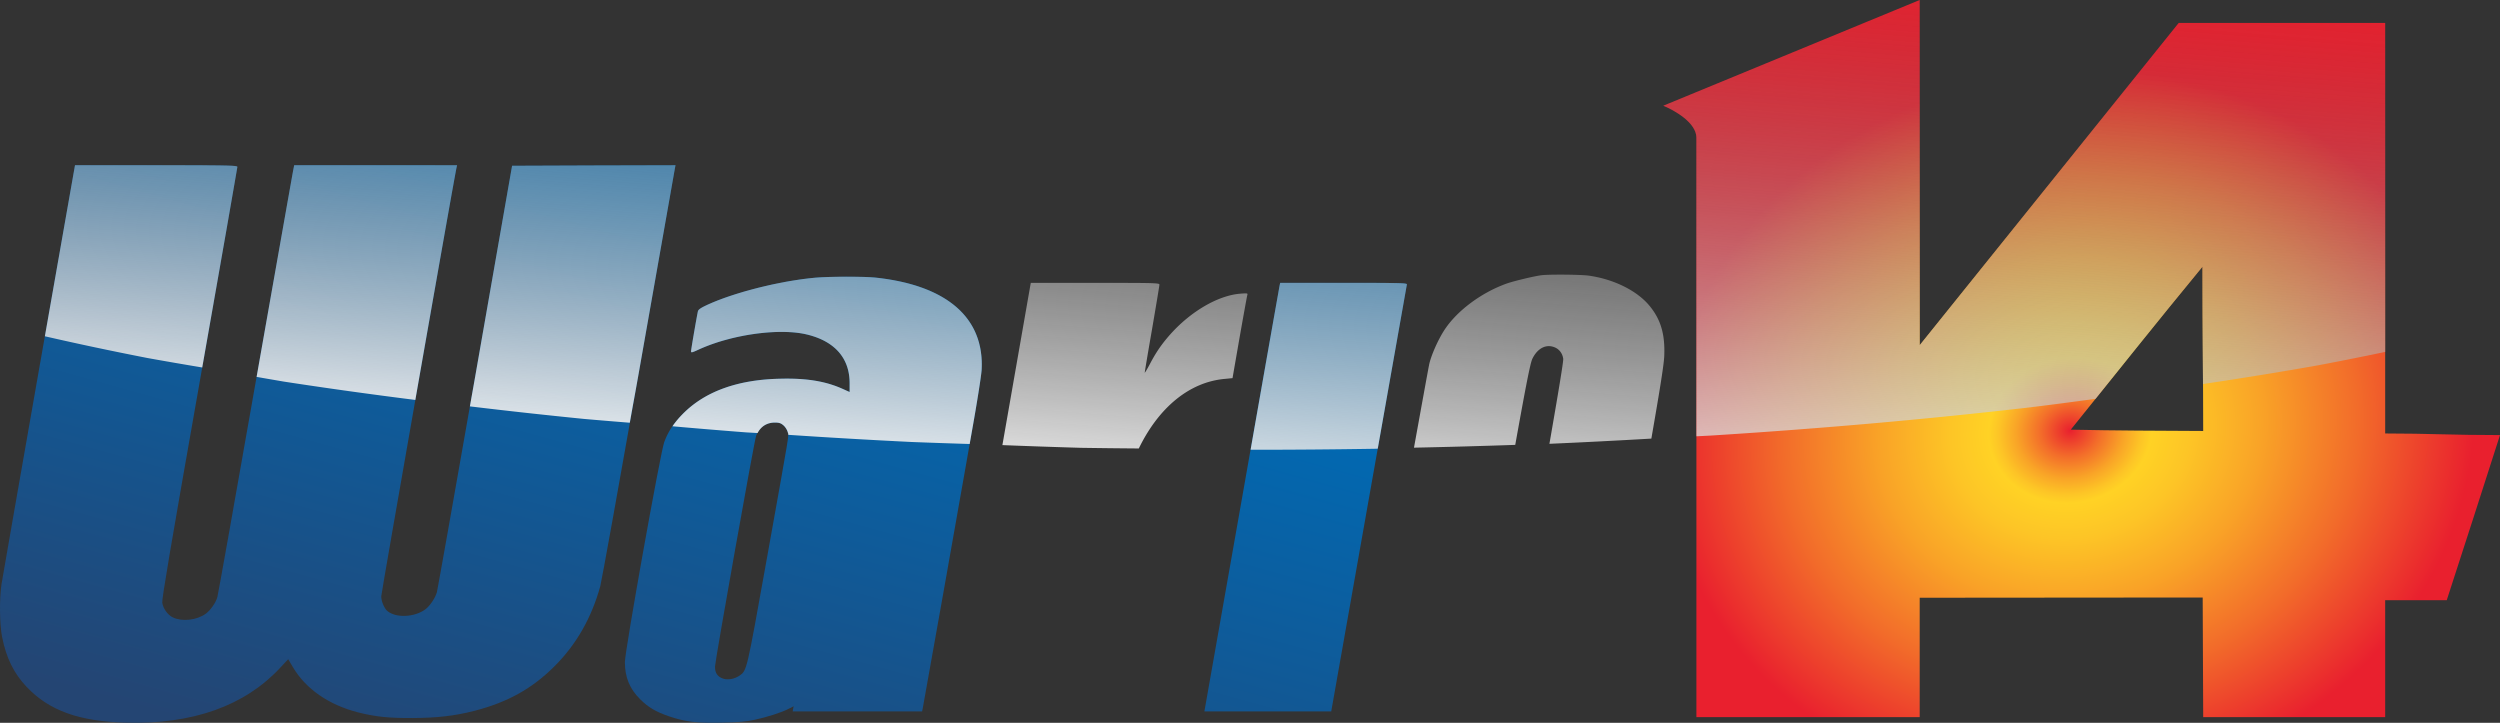 <?xml version="1.0" encoding="UTF-8" standalone="no"?>
<!-- Created with Inkscape (http://www.inkscape.org/) -->

<svg
   xmlns:dc="http://purl.org/dc/elements/1.1/"
   xmlns:cc="http://creativecommons.org/ns#"
   xmlns:rdf="http://www.w3.org/1999/02/22-rdf-syntax-ns#"
   xmlns:svg="http://www.w3.org/2000/svg"
   xmlns="http://www.w3.org/2000/svg"
   xmlns:xlink="http://www.w3.org/1999/xlink"
   xmlns:sodipodi="http://sodipodi.sourceforge.net/DTD/sodipodi-0.dtd"
   xmlns:inkscape="http://www.inkscape.org/namespaces/inkscape"
   width="450.291mm"
   height="130.187mm"
   viewBox="0 0 450.291 130.187"
   version="1.1"
   id="svg8"
   sodipodi:docname="WARIO-TV_1.svg"
   inkscape:version="0.92.5 (2060ec1f9f, 2020-04-08)">
  <rect x="0" y="0" width="450.291" height="130.187" fill="#333333" stroke="none"/>
  <defs
     id="defs2">
    <linearGradient
       inkscape:collect="always"
       id="linearGradient1004">
      <stop
         style="stop-color:#ffffff;stop-opacity:1"
         offset="0"
         id="stop1000" />
      <stop
         style="stop-color:#4d4d4d;stop-opacity:0;"
         offset="1"
         id="stop1002" />
    </linearGradient>
    <linearGradient
       inkscape:collect="always"
       id="linearGradient950">
      <stop
         style="stop-color:#244573;stop-opacity:1;"
         offset="0"
         id="stop946" />
      <stop
         style="stop-color:#006ab4;stop-opacity:1"
         offset="1"
         id="stop948" />
    </linearGradient>
    <style
       id="style852">.b2de2ebc-e21a-466b-b704-93c0baeca62c{fill:#fff;}</style>
    <radialGradient
       inkscape:collect="always"
       xlink:href="#radialGradient2863"
       id="radialGradient4043"
       cx="712.827"
       cy="153.63"
       fx="712.827"
       fy="153.63"
       r="145.561"
       gradientTransform="matrix(0.492,-0.097,0.086,0.435,8.982,79.842)"
       gradientUnits="userSpaceOnUse" />
    <radialGradient
       id="radialGradient2863"
       cx="1982.204"
       cy="1311.807"
       r="58.885"
       gradientTransform="matrix(7,-0.119,-0.119,-7,-11343.313,9930.753)"
       gradientUnits="userSpaceOnUse">
      <stop
         offset="0"
         style="stop-color:#E9202E"
         id="stop2843" />
      <stop
         offset="0.003"
         style="stop-color:#E9232E"
         id="stop2845" />
      <stop
         offset="0.074"
         style="stop-color:#F36D2A"
         id="stop2847" />
      <stop
         offset="0.134"
         style="stop-color:#F9A427"
         id="stop2849" />
      <stop
         offset="0.178"
         style="stop-color:#FDC526"
         id="stop2851" />
      <stop
         offset="0.202"
         style="stop-color:#FFD225"
         id="stop2853" />
      <stop
         offset="0.298"
         style="stop-color:#FDC526"
         id="stop2855" />
      <stop
         offset="0.474"
         style="stop-color:#F9A327"
         id="stop2857" />
      <stop
         offset="0.711"
         style="stop-color:#F26C2A"
         id="stop2859" />
      <stop
         offset="1"
         style="stop-color:#E9202E"
         id="stop2861" />
    </radialGradient>
    <linearGradient
       inkscape:collect="always"
       xlink:href="#linearGradient950"
       id="linearGradient952"
       x1="52.917"
       y1="135.478"
       x2="82.323"
       y2="29.759"
       gradientUnits="userSpaceOnUse" />
    <linearGradient
       inkscape:collect="always"
       xlink:href="#linearGradient1004"
       id="linearGradient1006"
       x1="293.256"
       y1="101.034"
       x2="302.264"
       y2="-10.89"
       gradientUnits="userSpaceOnUse" />
  </defs>
  <sodipodi:namedview
     id="base"
     pagecolor="#1f1f1f"
     bordercolor="#666666"
     borderopacity="1.0"
     inkscape:pageopacity="0"
     inkscape:pageshadow="2"
     inkscape:zoom="0.49497474"
     inkscape:cx="756.15797"
     inkscape:cy="208.0545"
     inkscape:document-units="mm"
     inkscape:current-layer="svg8"
     showgrid="false"
     inkscape:pagecheckerboard="false"
     inkscape:window-width="1366"
     inkscape:window-height="703"
     inkscape:window-x="0"
     inkscape:window-y="0"
     inkscape:window-maximized="1"
     showguides="false" />
  <path
     inkscape:connector-curvature="0"
     style="fill:url(#radialGradient4043);fill-opacity:1;stroke:none;stroke-width:0.24"
     id="path1762"
     d="M 345.769,0 299.591,19.044 c 2.125,0.871 5.959,3.095 5.959,5.763 V 129.165 h 40.218 v -21.503 c 16.991,-0.014 33.982,-0.028 50.972,-0.043 0.031,7.182 0.062,14.364 0.093,21.546 h 32.777 v -21.063 h 11.09 c 3.641,-11.249 6.243,-19.228 9.591,-29.736 -8.773,0 -12.671,-0.29 -20.68,-0.29 V 4.133 h -37.191 c -15.55,19.346 -31.1,38.691 -46.649,58.039 z m 50.927,48.049 c 0,12.163 0.135,20.026 0.135,29.578 -8.326,-0.046 -15.489,-0.058 -23.854,-0.235 8.965,-11.154 15.276,-19.094 23.718,-29.343 z" />
  <style
     id="style5634"
     type="text/css">
	.st0{opacity:0.25;fill:#003869;}
	.st1{fill:#003869;}
	.st2{fill:#FFFFFF;stroke:#FFFFFF;stroke-width:42.961;stroke-linecap:round;stroke-linejoin:round;stroke-miterlimit:10;}
	.st3{fill:url(#SVGID_1_);}
	.st4{fill:url(#SVGID_00000032618364433782559440000002004010918389882779_);}
	.st5{fill:#FFFFFF;stroke:#FFFFFF;stroke-width:40.812;stroke-linecap:round;stroke-linejoin:round;stroke-miterlimit:10;}
	.st6{fill:#FFFFFF;stroke:#FFFFFF;stroke-width:42.961;stroke-linecap:round;stroke-linejoin:round;}
	.st7{fill:#FFFFFF;stroke:#FFFFFF;stroke-width:39.38;stroke-miterlimit:10;}
	.st8{fill:url(#SVGID_00000175313606421121350770000014360731036982919846_);}
	.st9{fill:#FFFFFF;stroke:#FFFFFF;stroke-width:28.64;stroke-linecap:round;stroke-linejoin:round;stroke-miterlimit:10;}
	.st10{fill:#FFFFFF;}
	.st11{fill:none;stroke:#006CB7;stroke-width:10.492;stroke-linecap:round;stroke-linejoin:round;}
	.st12{fill:url(#SVGID_00000003805112799575620220000015217262348323789954_);}
	.st13{fill:#FFF200;}
	.st14{fill:#ED1C24;}
	.st15{fill:#FFFFFF;stroke:#FFFFFF;stroke-width:21.48;stroke-linecap:round;stroke-linejoin:round;}
	.st16{fill:none;stroke:#FFFFFF;stroke-width:6.145;}
	.st17{fill:none;stroke:#FFFFFF;stroke-width:8.379;stroke-linecap:square;stroke-linejoin:round;}
</style>
  <g
     id="g944"
     style="fill:url(#linearGradient952);stroke:none;fill-opacity:1">
    <path
       id="path869"
       d="m 7.02,66.594 c -3.556,20.281 -6.602,37.668 -6.753,38.651 -0.397,2.649 -0.34,7.132 0.095,9.403 0.738,3.822 2.137,6.659 4.445,9.081 4.029,4.257 9.42,6.205 17.837,6.432 12.049,0.341 21.488,-3.027 27.882,-9.951 l 1.381,-1.476 0.832,1.4 c 2.308,3.935 6.488,6.849 11.822,8.192 3.083,0.776 5.429,1.022 9.685,1.003 4.445,-0.019 7.604,-0.378 11.16,-1.286 5.977,-1.532 10.423,-3.992 14.47,-8.041 3.934,-3.916 6.696,-8.778 8.247,-14.435 0.246,-0.965 3.348,-18.124 6.885,-38.159 3.537,-20.035 6.488,-36.703 6.545,-37.043 l 0.114,-0.605 -14.716,0.038 -14.716,0.057 -6.658,38.027 c -3.67,20.905 -6.772,38.368 -6.885,38.784 -0.303,1.059 -1.23,2.422 -2.024,3.046 -1.967,1.495 -5.41,1.646 -6.942,0.303 -0.53,-0.473 -1.059,-1.741 -1.059,-2.592 0,-0.568 12.882,-73.916 13.544,-77.151 l 0.113,-0.511 H 67.664 52.985 l -0.189,0.984 c -0.113,0.549 -3.178,17.897 -6.829,38.557 -3.632,20.659 -6.696,37.857 -6.81,38.216 -0.284,1.041 -1.23,2.384 -2.1,3.027 -1.627,1.173 -4.237,1.457 -5.921,0.662 -0.927,-0.435 -1.759,-1.608 -1.91,-2.649 -0.095,-0.605 1.475,-9.932 6.696,-39.503 3.764,-21.284 6.829,-38.84 6.829,-38.992 0,-0.265 -1.419,-0.303 -14.622,-0.303 h -14.622 z"
       inkscape:connector-curvature="0"
       style="fill:url(#linearGradient952);fill-opacity:1;stroke:none;stroke-width:0.019" />
    <path
       id="path871"
       d="m 277.684,49.567 c -1.267,0.151 -4.994,1.041 -6.337,1.514 -4.502,1.627 -8.777,4.786 -11.066,8.173 -1.135,1.684 -2.364,4.389 -2.818,6.168 -0.208,0.832 -2.232,11.9 -4.502,24.595 -3.953,22.211 -4.105,23.176 -4.105,25.541 0,2.8 0.284,4.124 1.305,6.13 2.024,4.03 6.129,6.584 12.087,7.53 2.554,0.397 8.115,0.246 10.706,-0.303 6.791,-1.4 12.333,-4.805 15.511,-9.478 1.021,-1.514 2.175,-3.935 2.648,-5.581 0.208,-0.738 2.232,-11.673 4.483,-24.311 3.556,-20.054 4.086,-23.308 4.161,-25.484 0.151,-3.859 -0.624,-6.508 -2.648,-8.968 -2.232,-2.724 -6.45,-4.824 -10.99,-5.449 -1.362,-0.189 -6.961,-0.246 -8.436,-0.076 z m 2.346,12.997 c 0.832,0.341 1.4,1.097 1.532,2.062 0.076,0.586 -1.021,7.132 -4.048,24.311 -2.289,12.941 -4.256,23.819 -4.351,24.178 -0.53,1.93 -2.062,3.311 -3.67,3.33 -1.513,0.038 -2.402,-0.927 -2.402,-2.592 0,-0.53 1.873,-11.541 4.161,-24.5 3.745,-21.057 4.237,-23.686 4.748,-24.727 0.927,-1.911 2.478,-2.705 4.029,-2.062 z"
       inkscape:connector-curvature="0"
       style="fill:url(#linearGradient952);fill-opacity:1;stroke:none;stroke-width:0.019" />
    <path
       id="path873"
       d="m 146.788,50.021 c -6.356,0.586 -14.546,2.649 -19.426,4.9 -1.173,0.549 -1.589,0.832 -1.665,1.173 -0.208,0.946 -1.23,6.849 -1.23,7.17 0,0.303 0.151,0.265 1.381,-0.303 5.807,-2.668 14.262,-3.878 19.275,-2.762 5.145,1.173 7.907,4.238 7.907,8.816 v 1.589 l -1.267,-0.568 c -3.159,-1.419 -6.658,-1.968 -11.557,-1.816 -7.51,0.208 -13.317,2.346 -17.251,6.357 -1.589,1.608 -2.61,3.141 -3.31,5.032 -0.681,1.816 -7.093,37.63 -7.093,39.635 0,2.743 0.851,4.824 2.762,6.716 1.438,1.438 2.818,2.251 5.145,3.046 2.951,1.022 5.126,1.268 9.666,1.154 2.989,-0.076 4.351,-0.189 5.788,-0.511 2.213,-0.473 4.823,-1.305 6.11,-1.968 l 0.927,-0.473 -0.095,0.473 -0.076,0.454 h 11.652 11.652 l 0.095,-0.435 c 0.057,-0.227 1.702,-9.535 3.689,-20.659 1.967,-11.143 4.313,-24.368 5.202,-29.419 0.908,-5.051 1.683,-9.989 1.74,-10.973 0.53,-9.384 -6.242,-15.268 -19.086,-16.649 -2.156,-0.227 -8.342,-0.208 -10.933,0.019 z m -5.694,26.581 c 0.322,0.265 0.662,0.795 0.776,1.192 0.227,0.851 0.586,-1.381 -3.859,23.441 -3.556,19.827 -3.48,19.505 -4.805,20.451 -0.87,0.605 -2.081,0.832 -2.951,0.549 -1.021,-0.341 -1.475,-1.022 -1.475,-2.157 0.019,-1.041 7.074,-40.732 7.415,-41.603 0.586,-1.532 1.74,-2.346 3.348,-2.365 0.776,0 1.097,0.095 1.551,0.492 z"
       inkscape:connector-curvature="0"
       style="fill:url(#linearGradient952);fill-opacity:1;stroke:none;stroke-width:0.019" />
    <path
       id="path875"
       d="m 178.963,89.221 c -3.689,21.038 -6.753,38.405 -6.791,38.576 -0.076,0.322 0.567,0.341 11.671,0.341 6.45,0 11.747,-0.057 11.747,-0.132 0,-0.076 1.589,-9.289 3.518,-20.47 3.821,-22.173 3.821,-22.154 5.845,-26.449 3.632,-7.681 9.288,-12.297 15.7,-12.846 l 1.343,-0.132 1.286,-7.397 c 0.719,-4.068 1.343,-7.511 1.4,-7.662 0.076,-0.227 -0.151,-0.246 -1.305,-0.151 -3.991,0.322 -8.928,3.197 -12.636,7.378 -1.532,1.741 -2.535,3.197 -3.651,5.335 -0.492,0.927 -0.908,1.608 -0.908,1.514 0,-0.114 0.586,-3.632 1.324,-7.851 0.719,-4.219 1.324,-7.814 1.324,-8.003 0,-0.303 -0.681,-0.322 -11.576,-0.322 h -11.595 z"
       inkscape:connector-curvature="0"
       style="fill:url(#linearGradient952);fill-opacity:1;stroke:none;stroke-width:0.019" />
    <path
       id="path877"
       d="m 230.49,51.364 c -0.057,0.246 -3.083,17.33 -6.715,37.989 -3.651,20.659 -6.677,37.838 -6.734,38.159 l -0.114,0.624 h 11.425 11.425 l 6.772,-38.273 c 3.726,-21.038 6.81,-38.405 6.847,-38.595 0.095,-0.303 -0.53,-0.322 -11.349,-0.322 h -11.463 z"
       inkscape:connector-curvature="0"
       style="fill:url(#linearGradient952);fill-opacity:1;stroke:none;stroke-width:0.019" />
  </g>
  <path
     inkscape:connector-curvature="0"
     id="path994"
     d="m 345.769,0 -46.178,19.044 c 2.125,0.871 5.96,3.095 5.96,5.763 v 53.777 a 308.964,70.292 0 0 0 2.672,-0.136 308.964,70.292 0 0 0 29.308,-2.215 308.964,70.292 0 0 0 28.189,-2.87 308.964,70.292 0 0 0 11.722,-1.53 c 6.638,-8.273 12.375,-15.432 19.254,-23.783 0,8.685 0.057,14.64 0.097,21.12 a 308.964,70.292 0 0 0 20.838,-3.39 308.964,70.292 0 0 0 11.981,-2.395 V 4.133 h -37.191 C 376.87,23.479 361.32,42.824 345.771,62.172 Z M 13.508,29.759 8.082,60.568 a 308.964,70.292 0 0 0 18.454,3.911 308.964,70.292 0 0 0 9.889,1.71 c 3.381,-19.145 6.327,-35.988 6.327,-36.129 0,-0.265 -1.419,-0.302 -14.622,-0.302 z m 39.477,0 -0.189,0.983 c -0.109,0.529 -3.106,17.492 -6.578,37.141 a 308.964,70.292 0 0 0 4.903,0.848 308.964,70.292 0 0 0 23.688,3.304 c 3.474,-19.804 7.05,-40.055 7.401,-41.766 l 0.114,-0.511 H 67.664 Z m 68.683,0 -14.716,0.038 -14.716,0.057 -6.659,38.027 c -0.503,2.864 -0.468,2.614 -0.943,5.314 a 308.964,70.292 0 0 0 20.626,2.267 308.964,70.292 0 0 0 8.175,0.679 c 0.735,-4.124 0.766,-4.148 1.576,-8.732 3.537,-20.035 6.488,-36.703 6.545,-37.043 z M 280.643,49.466 c -1.272,0.005 -2.405,0.037 -2.958,0.101 -1.267,0.151 -4.994,1.04 -6.337,1.513 -4.502,1.627 -8.777,4.787 -11.065,8.173 -1.135,1.684 -2.364,4.389 -2.818,6.168 -0.129,0.515 -1.638,8.903 -2.784,15.212 a 308.964,70.292 0 0 0 18.239,-0.504 c 1.852,-10.297 2.691,-14.704 3.083,-15.503 0.695,-1.433 1.741,-2.238 2.875,-2.28 0.378,-0.014 0.766,0.057 1.154,0.218 0.832,0.341 1.399,1.097 1.532,2.062 0.057,0.443 -0.881,6.059 -2.487,15.31 a 308.964,70.292 0 0 0 18.359,-0.938 c 1.534,-8.82 2.27,-13.354 2.325,-14.94 0.151,-3.859 -0.624,-6.508 -2.648,-8.967 -2.232,-2.724 -6.45,-4.824 -10.99,-5.449 -0.851,-0.118 -3.357,-0.185 -5.478,-0.176 z m -128.225,0.375 c -2.14,0.005 -4.334,0.066 -5.63,0.18 -6.356,0.586 -14.546,2.649 -19.426,4.9 -1.173,0.549 -1.589,0.833 -1.664,1.173 -0.208,0.946 -1.23,6.848 -1.23,7.17 0,0.303 0.151,0.265 1.381,-0.302 5.807,-2.668 14.263,-3.878 19.275,-2.762 5.145,1.173 7.906,4.238 7.906,8.816 v 1.589 l -1.267,-0.567 c -3.159,-1.419 -6.658,-1.968 -11.557,-1.816 -7.51,0.208 -13.317,2.346 -17.251,6.357 -0.726,0.734 -1.321,1.456 -1.833,2.2 a 308.964,70.292 0 0 0 13.149,1.092 308.964,70.292 0 0 0 2.182,0.127 c 0.634,-1.201 1.673,-1.87 3.091,-1.886 0.776,0 1.097,0.095 1.551,0.492 0.322,0.265 0.662,0.794 0.776,1.192 0.056,0.21 0.118,0.237 0.116,0.524 a 308.964,70.292 0 0 0 22.208,1.29 308.964,70.292 0 0 0 10.458,0.36 c 0.088,-0.501 0.344,-1.942 0.414,-2.344 0.908,-5.051 1.683,-9.989 1.74,-10.973 0.53,-9.384 -6.242,-15.268 -19.086,-16.649 -1.078,-0.114 -3.164,-0.166 -5.304,-0.161 z m 33.242,1.107 -5.113,29.223 a 308.964,70.292 0 0 0 14.184,0.488 308.964,70.292 0 0 0 10.387,0.118 c 3.637,-7.487 9.214,-11.996 15.536,-12.537 l 1.343,-0.132 1.287,-7.397 c 0.719,-4.068 1.343,-7.511 1.399,-7.662 0.076,-0.227 -0.151,-0.246 -1.305,-0.151 -3.991,0.322 -8.928,3.197 -12.636,7.378 -1.532,1.741 -2.534,3.197 -3.65,5.335 -0.492,0.927 -0.908,1.608 -0.908,1.514 0,-0.114 0.586,-3.632 1.324,-7.851 0.719,-4.219 1.324,-7.814 1.324,-8.003 0,-0.303 -0.681,-0.321 -11.577,-0.321 z m 44.925,0 -0.095,0.416 c -0.044,0.192 -2.702,15.248 -5.239,29.642 a 308.964,70.292 0 0 0 0.325,0.004 308.964,70.292 0 0 0 21.856,-0.176 308.964,70.292 0 0 0 0.724,-0.02 c 2.52,-14.218 5.213,-29.399 5.242,-29.543 0.095,-0.303 -0.529,-0.321 -11.349,-0.321 z"
     style="fill:url(#linearGradient1006);fill-opacity:1;stroke:none;stroke-width:0.019" />
</svg>
